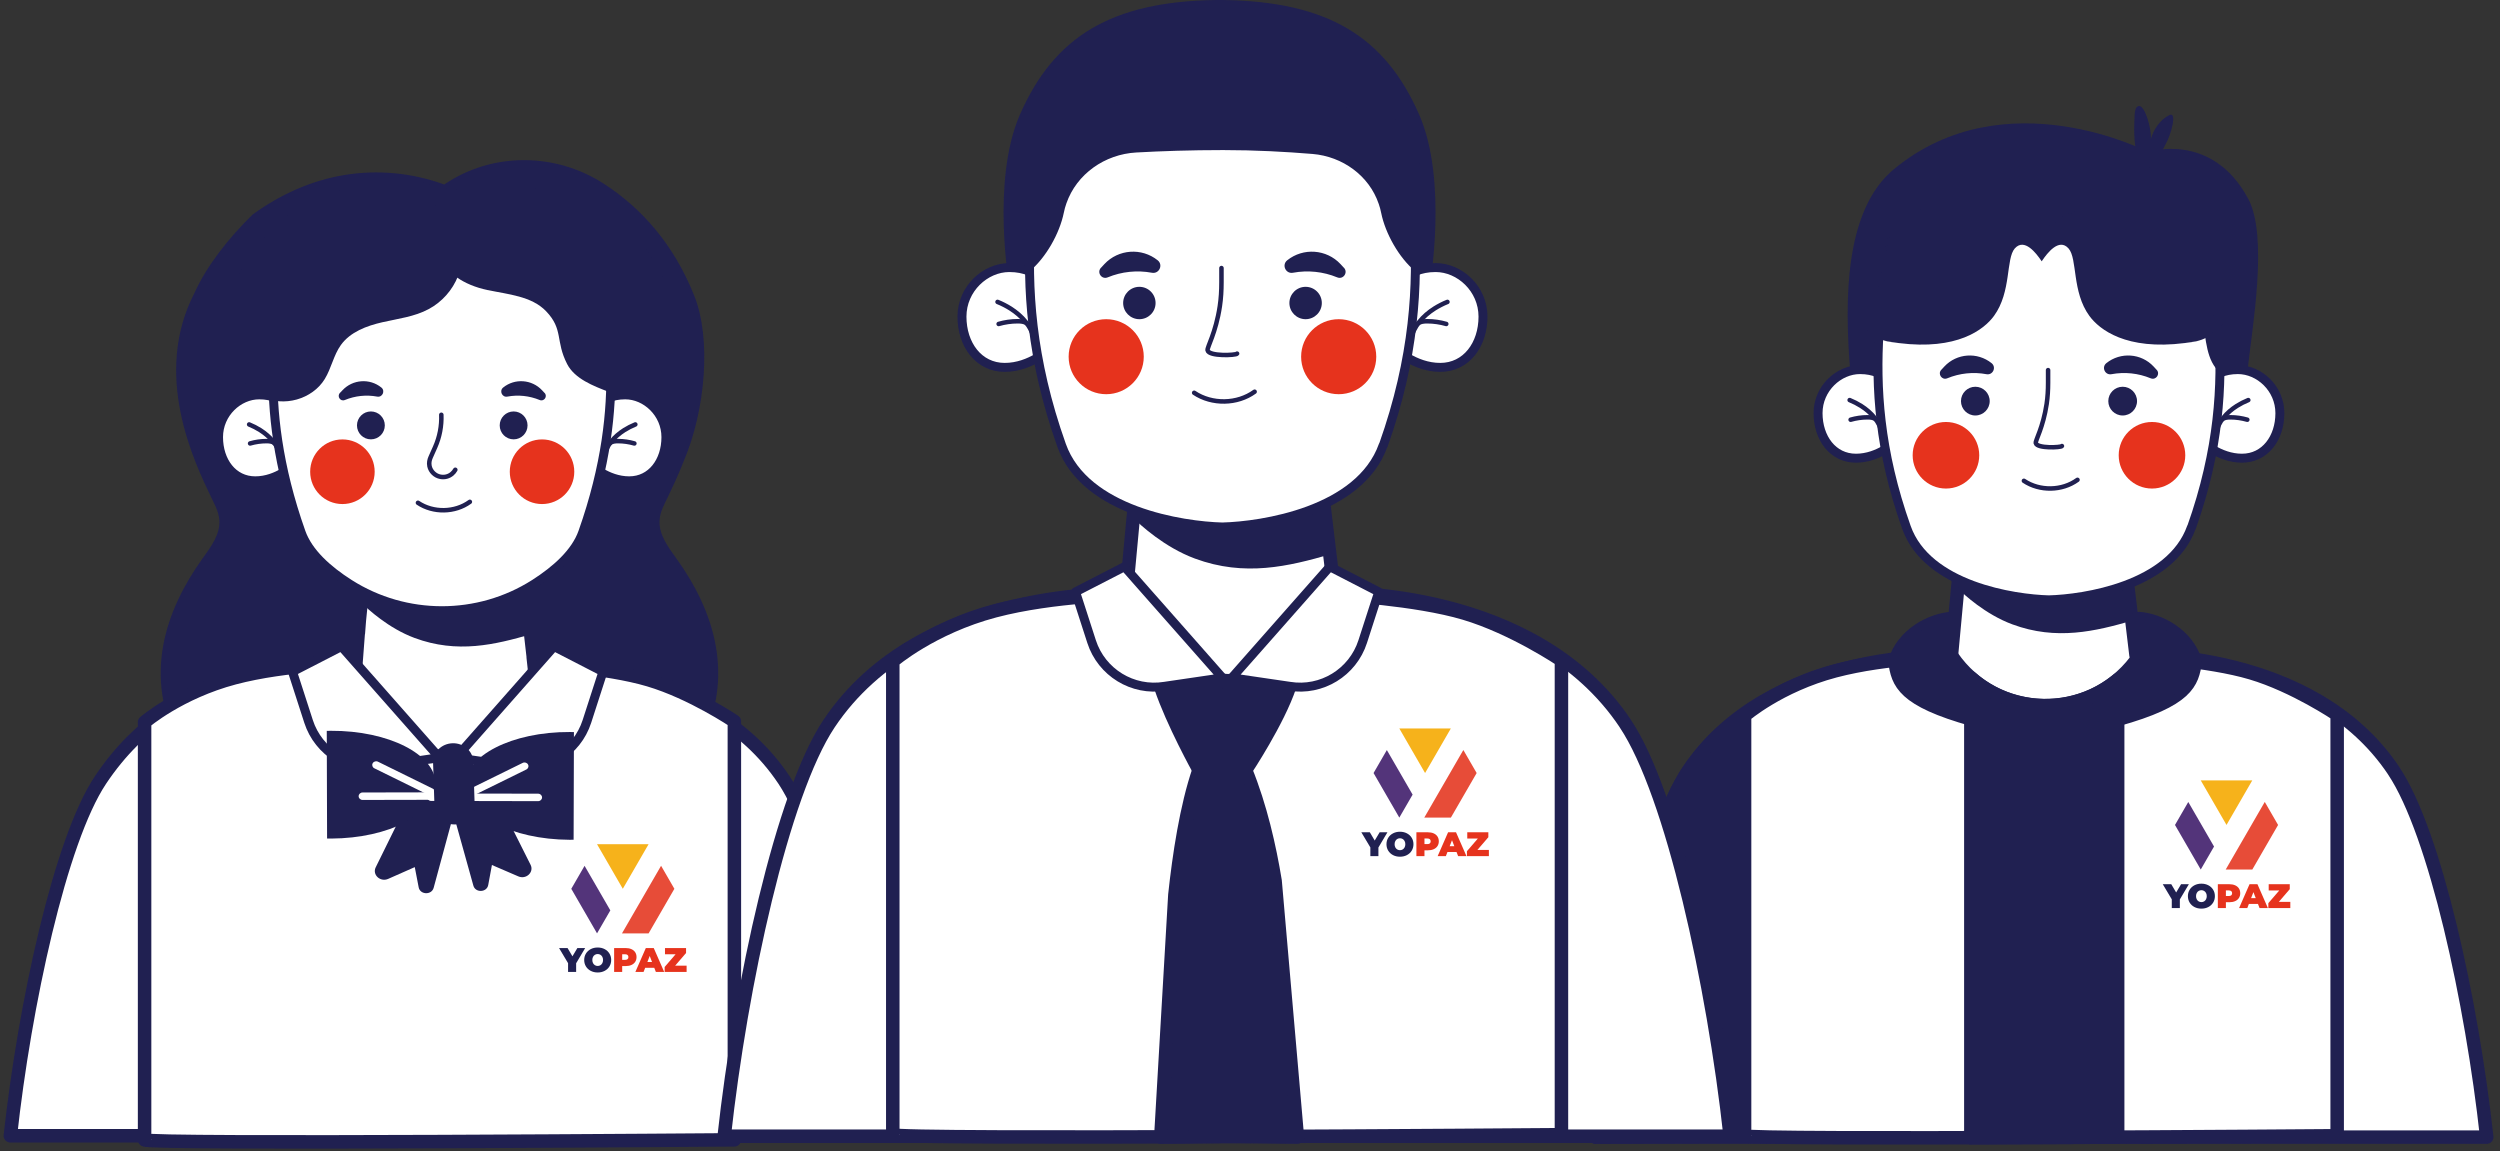 <svg width="354" height="163" viewBox="0 0 354 163" fill="none" xmlns="http://www.w3.org/2000/svg">
<rect x="0" y="0" width="354" height="163" fill="#333333" stroke="none"/>
<path d="M99.254 104.698C97.818 107.058 95.776 108.962 93.546 110.5C87.018 114.987 78.625 116.337 71.115 114.111C67.913 113.164 64.899 111.564 62.232 109.463C59.565 111.555 56.55 113.164 53.34 114.111C45.839 116.337 37.446 114.996 30.917 110.5C28.688 108.962 26.645 107.067 25.209 104.698C22.855 100.837 22.293 95.947 23.104 91.442C23.916 86.937 26.039 82.771 28.661 79.106C29.856 77.444 31.238 75.638 31.051 73.564C30.944 72.393 30.347 71.347 29.847 70.302C27.537 65.439 21.517 53.076 27.546 41.465C29.241 37.701 32.309 33.759 35.769 30.38C39.631 27.565 44.046 25.562 48.746 24.785C53.473 23.998 58.397 24.472 62.901 26.125C62.936 26.099 62.972 26.072 63.008 26.054C69.795 21.504 78.687 21.593 85.546 26.045C90.835 29.477 95.392 34.564 98.309 41.876C100.753 47.981 99.897 58.028 96.855 65.206C96.035 67.298 95.196 69.05 94.608 70.302C94.099 71.356 93.502 72.393 93.403 73.564C93.225 75.638 94.599 77.453 95.794 79.106C98.425 82.762 100.539 86.928 101.35 91.442C102.162 95.956 101.6 100.837 99.245 104.698H99.254Z" fill="#202051"/>
<path d="M123.772 160.826H1.467C3.482 142.349 8.522 119.019 14.212 110.473C25.477 93.543 43.965 94.633 49.263 94.633L76.047 94.553C76.047 94.553 99.896 93.73 111.036 110.473C116.717 119.019 121.757 142.349 123.781 160.826H123.772Z" fill="white" stroke="#202051" stroke-width="1.91" stroke-linecap="round" stroke-linejoin="round"/>
<path d="M20.474 102.296V161.4C20.474 162.059 103.987 161.4 103.987 161.4V102.141C103.987 102.141 97.976 98.079 91.873 96.268C85.779 94.457 76.067 93.944 76.067 93.944L65.254 103.595C63.541 105.123 60.929 105.059 59.298 103.44L49.695 93.935C49.695 93.935 40.605 94.026 33.211 95.975C25.358 98.052 20.465 102.269 20.465 102.269L20.474 102.296Z" fill="white" stroke="#202051" stroke-width="1.91" stroke-linecap="round" stroke-linejoin="round"/>
<path d="M75.504 93.078C75.504 93.078 75.504 92.998 75.504 92.953C75.379 91.8 75.245 90.647 75.111 89.502L74.852 87.169H74.844C73.96 79.562 73.104 72.787 72.748 70.892C66.924 72.215 52.073 75.987 52.073 75.987L50.887 87.786L50.745 89.619H50.727L50.227 96.207V96.225L49.986 99.407C49.986 99.407 49.842 107.082 61.945 107.082C74.048 107.082 76.128 98.763 76.128 98.763L75.504 93.078Z" fill="white" stroke="#202051" stroke-width="1.91" stroke-linecap="round" stroke-linejoin="round"/>
<path d="M75.227 89.797C70.099 91.29 64.757 92.586 58.7 90.334C54.972 88.948 52.047 86.204 51.235 85.417L52.074 75.996C52.074 75.996 66.924 72.223 72.748 70.9C73.194 73.269 74.139 80.081 75.227 89.797Z" fill="#202051"/>
<path d="M83.477 58.806C83.477 58.806 84.618 55.91 88.534 55.91C91.468 55.91 94.295 58.493 94.295 61.899C94.295 65.305 92.28 68.085 89.096 68.085C85.911 68.085 83.575 65.761 83.575 65.761L83.477 58.797V58.806Z" fill="white" stroke="#202051" stroke-width="1.27" stroke-linecap="round" stroke-linejoin="round"/>
<path d="M85.528 64.706C85.805 63.106 87 61.792 88.391 60.907C88.891 60.594 89.408 60.326 89.961 60.102" stroke="#202051" stroke-width="0.64" stroke-linecap="round" stroke-linejoin="round"/>
<path d="M86.394 62.721C86.715 62.498 87.125 62.462 87.517 62.462C88.302 62.462 89.078 62.578 89.827 62.793" stroke="#202051" stroke-width="0.64" stroke-linecap="round" stroke-linejoin="round"/>
<path d="M41.763 58.806C41.763 58.806 40.621 55.91 36.706 55.91C33.772 55.91 30.944 58.493 30.944 61.899C30.944 65.305 32.96 68.085 36.144 68.085C39.328 68.085 41.665 65.761 41.665 65.761L41.763 58.797V58.806Z" fill="white" stroke="#202051" stroke-width="1.27" stroke-linecap="round" stroke-linejoin="round"/>
<path d="M39.712 64.706C39.435 63.106 38.24 61.792 36.849 60.907C36.35 60.594 35.832 60.326 35.279 60.102" stroke="#202051" stroke-width="0.64" stroke-linecap="round" stroke-linejoin="round"/>
<path d="M38.847 62.721C38.526 62.498 38.115 62.462 37.723 62.462C36.938 62.462 36.162 62.578 35.413 62.793" stroke="#202051" stroke-width="0.64" stroke-linecap="round" stroke-linejoin="round"/>
<path d="M84.815 38.372L62.598 37.424H62.58H62.562L40.345 38.372C39.534 44.182 35.93 56.491 42.637 75.388C43.654 78.248 46.374 80.707 49.487 82.682C57.452 87.741 67.7 87.741 75.664 82.682C78.777 80.698 81.497 78.248 82.514 75.388C89.212 56.491 85.609 44.182 84.806 38.372H84.815Z" fill="white" stroke="#202051" stroke-width="1.27" stroke-linecap="round" stroke-linejoin="round"/>
<path d="M62.491 58.735C62.553 60.308 62.25 61.89 61.608 63.33L60.983 64.733C60.805 65.126 60.725 65.564 60.814 65.984C60.814 65.984 60.814 65.993 60.814 66.002C60.974 66.762 61.608 67.379 62.366 67.513C62.99 67.629 63.57 67.45 63.998 67.093C64.185 66.932 64.346 66.744 64.471 66.521" fill="white"/>
<path d="M62.491 58.735C62.553 60.308 62.25 61.89 61.608 63.33L60.983 64.733C60.805 65.126 60.725 65.564 60.814 65.984C60.814 65.984 60.814 65.993 60.814 66.002C60.974 66.762 61.608 67.379 62.366 67.513C62.99 67.629 63.57 67.45 63.998 67.093C64.185 66.932 64.346 66.744 64.471 66.521" stroke="#202051" stroke-width="0.64" stroke-linecap="round" stroke-linejoin="round"/>
<g style="mix-blend-mode:multiply">
<path d="M59.182 71.196C61.349 72.653 64.426 72.599 66.531 71.061" stroke="#202051" stroke-width="0.64" stroke-linecap="round" stroke-linejoin="round"/>
</g>
<path d="M54.49 60.236C54.49 61.327 53.607 62.212 52.519 62.212C51.431 62.212 50.548 61.327 50.548 60.236C50.548 59.146 51.431 58.261 52.519 58.261C53.607 58.261 54.49 59.146 54.49 60.236Z" fill="#202051"/>
<path d="M74.7 60.236C74.7 61.327 73.817 62.212 72.729 62.212C71.641 62.212 70.758 61.327 70.758 60.236C70.758 59.146 71.641 58.261 72.729 58.261C73.817 58.261 74.7 59.146 74.7 60.236Z" fill="#202051"/>
<path d="M48.131 55.642L48.488 55.267C49.941 53.711 52.35 53.541 54 54.873C54.588 55.347 54.151 56.303 53.411 56.16C51.868 55.874 50.28 56.044 48.827 56.643C48.211 56.902 47.676 56.133 48.131 55.642Z" fill="#202051"/>
<path d="M77.109 55.642L76.761 55.267C75.307 53.711 72.899 53.541 71.249 54.873C70.661 55.347 71.098 56.303 71.838 56.16C73.381 55.874 74.969 56.044 76.422 56.643C77.038 56.902 77.573 56.133 77.118 55.642H77.109Z" fill="#202051"/>
<path d="M37.134 56.151C40.13 57.698 44.224 56.545 45.981 53.675C46.918 52.156 47.23 50.296 48.273 48.848C49.611 46.998 51.912 46.14 54.142 45.63C56.363 45.121 58.691 44.852 60.697 43.771C62.579 42.77 64.087 41.071 64.863 39.078C66.397 35.154 65.059 30.756 63.721 26.76C56.069 24.373 46.953 25.884 40.55 30.729C36.652 33.679 33.477 37.818 32.514 42.609C31.541 47.4 32.79 53.908 37.134 56.142V56.151Z" fill="#202051"/>
<path d="M69.055 41.071C71.954 41.688 75.272 41.929 77.323 44.066C79.811 46.658 78.616 48.258 80.311 51.557C81.381 53.63 84.003 54.65 86.188 55.481C88.614 56.402 91.495 55.481 93.27 53.577C95.036 51.682 95.776 48.973 95.678 46.381C95.58 43.789 94.715 41.277 93.618 38.917C92.325 36.119 90.648 33.438 88.266 31.489C86.715 30.22 84.904 29.308 83.049 28.575C78.045 26.59 72.56 25.84 67.209 26.412C65.809 26.564 64.373 26.814 63.204 27.6C61.867 28.494 61.001 30.059 60.957 31.668C60.885 34.108 61.813 39.543 69.064 41.08L69.055 41.071Z" fill="#202051"/>
<path d="M48.347 91.549L41.418 95.116L43.693 102.158C45.106 106.525 49.5 109.221 54.04 108.485L62.227 107.282L48.347 91.549Z" fill="white" stroke="#202051" stroke-width="1.27" stroke-linecap="round" stroke-linejoin="round"/>
<path d="M78.452 91.549L85.381 95.116L83.106 102.158C81.693 106.525 77.299 109.221 72.759 108.485L64.572 107.282L78.452 91.549Z" fill="white" stroke="#202051" stroke-width="1.27" stroke-linecap="round" stroke-linejoin="round"/>
<g clip-path="url(#clip0_226_42722)">
<path d="M64.035 114.654L67.029 125.404C67.321 126.453 68.936 126.387 69.133 125.317L69.656 122.484L73.396 124.096C74.506 124.575 75.65 123.495 75.132 122.461L69.305 110.848L64.038 114.656L64.035 114.654Z" fill="#202051"/>
<path d="M64.356 114.818L61.408 125.708C61.119 126.771 59.488 126.719 59.283 125.642L58.732 122.783L54.966 124.449C53.848 124.943 52.684 123.863 53.2 122.814L59.005 111.022L64.356 114.818Z" fill="#202051"/>
<path d="M46.85 103.482C46.656 103.482 46.461 103.487 46.27 103.492L46.315 118.736C46.51 118.739 46.702 118.741 46.896 118.741C55.08 118.703 61.703 115.258 61.692 111.042C61.678 106.829 55.034 103.443 46.85 103.482Z" fill="#202051"/>
<path d="M61.184 112.655C61.052 112.691 60.909 112.678 60.777 112.614L53.009 108.792C52.736 108.657 52.628 108.339 52.771 108.081C52.914 107.822 53.249 107.72 53.522 107.856L61.287 111.677C61.56 111.813 61.668 112.13 61.525 112.389C61.452 112.524 61.322 112.616 61.179 112.655H61.184Z" fill="white"/>
<path d="M51.34 113.272C51.033 113.272 50.784 113.036 50.784 112.744C50.784 112.453 51.033 112.215 51.34 112.215L66.493 112.184C66.8 112.184 67.049 112.419 67.049 112.711C67.049 113.003 66.8 113.241 66.493 113.241L51.34 113.272Z" fill="white"/>
<path d="M80.689 103.653C80.883 103.653 81.077 103.658 81.269 103.663L81.223 118.908C81.029 118.91 80.837 118.913 80.643 118.913C72.459 118.874 65.836 115.429 65.847 111.214C65.86 107.001 72.505 103.615 80.689 103.653Z" fill="#202051"/>
<path d="M66.355 112.824C66.487 112.86 66.631 112.847 66.763 112.783L74.528 108.961C74.801 108.826 74.909 108.508 74.766 108.25C74.623 107.991 74.288 107.889 74.015 108.025L66.247 111.846C65.975 111.982 65.867 112.299 66.01 112.558C66.082 112.693 66.212 112.785 66.355 112.824Z" fill="white"/>
<path d="M76.199 113.443C76.507 113.443 76.755 113.208 76.755 112.916C76.755 112.624 76.507 112.386 76.199 112.386L61.046 112.355C60.739 112.355 60.49 112.591 60.49 112.883C60.49 113.175 60.739 113.413 61.046 113.413L76.199 113.443Z" fill="white"/>
<path d="M64.454 116.742C62.888 116.788 61.57 115.629 61.522 114.165L61.322 107.994C61.273 106.53 62.515 105.291 64.081 105.245C65.647 105.199 66.965 106.358 67.013 107.822L67.213 113.991C67.262 115.458 66.02 116.694 64.454 116.74V116.742Z" fill="#202051"/>
</g>
<path d="M53.054 66.797C53.054 69.327 51.011 71.374 48.487 71.374C45.963 71.374 43.921 69.327 43.921 66.797C43.921 64.268 45.963 62.221 48.487 62.221C51.011 62.221 53.054 64.268 53.054 66.797Z" fill="#E6331D"/>
<path d="M81.318 66.797C81.318 69.327 79.275 71.374 76.751 71.374C74.227 71.374 72.185 69.327 72.185 66.797C72.185 64.268 74.227 62.221 76.751 62.221C79.275 62.221 81.318 64.268 81.318 66.797Z" fill="#E6331D"/>
<path d="M42.815 136.986C43.903 136.986 44.786 136.101 44.786 135.01C44.786 133.919 43.903 133.035 42.815 133.035C41.726 133.035 40.844 133.919 40.844 135.01C40.844 136.101 41.726 136.986 42.815 136.986Z" fill="white"/>
<path d="M83.137 136.986C84.226 136.986 85.108 136.101 85.108 135.01C85.108 133.919 84.226 133.035 83.137 133.035C82.049 133.035 81.166 133.919 81.166 135.01C81.166 136.101 82.049 136.986 83.137 136.986Z" fill="white"/>
<path d="M338.961 109.155C327.462 91.915 302.457 92.762 302.457 92.762C302.457 92.762 299.815 70.357 299.446 68.406C293.434 69.768 278.105 73.653 278.105 73.653L276.319 92.845C276.319 92.845 250.66 91.722 239.032 109.165C233.168 117.964 227.966 141.989 225.876 161.015H352.118C350.037 141.989 344.835 117.964 338.961 109.165V109.155Z" fill="white" stroke="#202051" stroke-width="1.91" stroke-linecap="round" stroke-linejoin="round"/>
<path d="M302.006 87.856C296.712 89.393 291.198 90.728 284.946 88.408C281.098 86.981 278.078 84.155 277.24 83.345L278.106 73.643C278.106 73.643 293.435 69.759 299.447 68.397C299.907 70.836 300.883 77.85 302.006 87.856Z" fill="#202051"/>
<path d="M247.115 160.822C247.115 160.895 225.949 161.006 225.949 161.006C228.03 141.98 233.232 117.955 239.106 109.155C242.972 103.356 247.125 101.35 247.125 101.35V160.822H247.115Z" fill="#202051" stroke="#202051" stroke-width="1.91" stroke-linecap="round" stroke-linejoin="round"/>
<path d="M247.033 101.35V160.822C247.033 161.484 330.943 160.822 330.943 160.822V101.193C330.943 101.193 324.903 97.106 318.771 95.284C312.649 93.461 302.89 92.946 302.89 92.946L302.411 93.581C295.792 102.289 282.589 101.966 276.402 92.946C276.402 92.946 267.269 93.038 259.84 94.999C251.94 97.088 247.033 101.331 247.033 101.331V101.35Z" fill="white" stroke="#202051" stroke-width="1.91" stroke-linecap="round" stroke-linejoin="round"/>
<path d="M299.861 96.26V161.024C293.076 161.052 285.885 161.089 279.072 161.107V95.956C284.937 101.12 293.831 101.267 299.861 96.26Z" fill="#202051" stroke="#202051" stroke-width="1.55" stroke-linecap="round" stroke-linejoin="round"/>
<path d="M299.861 96.26V161.024C293.076 161.052 285.885 161.089 279.072 161.107V95.956C284.937 101.12 293.831 101.267 299.861 96.26Z" stroke="#202051" stroke-width="1.91" stroke-linecap="round" stroke-linejoin="round"/>
<path d="M285.443 68.71C287.681 70.21 290.857 70.155 293.03 68.572" stroke="#202051" stroke-width="0.64" stroke-linecap="round" stroke-linejoin="round"/>
<path d="M267.987 93.6C269.203 89.549 273.392 87.46 276.273 87.267C276.651 90.7 275.555 93.222 278.759 96.527C279.993 97.806 278.437 99.408 279.311 102.215C269.313 99.417 268.411 96.922 267.997 93.6H267.987Z" fill="#202051" stroke="#202051" stroke-width="1.27" stroke-linecap="round" stroke-linejoin="round"/>
<path d="M311.175 93.6C309.96 89.549 305.771 87.46 302.889 87.267C304.408 92.615 300.247 96.306 300.247 96.306C300.247 96.306 300.643 99.693 299.86 102.215C309.859 99.417 310.761 96.922 311.175 93.6Z" fill="#202051" stroke="#202051" stroke-width="1.27" stroke-linecap="round" stroke-linejoin="round"/>
<path d="M318.329 28.117C313.183 18.544 304.17 21.517 304.17 21.517C304.17 21.517 283.943 10.968 268.208 23.928C261.119 29.764 261.193 42.633 261.985 52.5H318.247C318.9 46.407 321.23 33.501 318.329 28.107V28.117Z" fill="#202051"/>
<path d="M311.664 55.317C311.664 55.317 312.843 52.334 316.884 52.334C319.913 52.334 322.832 54.995 322.832 58.502C322.832 62.009 320.751 64.881 317.464 64.881C314.177 64.881 311.765 62.487 311.765 62.487L311.664 55.317Z" fill="white" stroke="#202051" stroke-width="1.27" stroke-linecap="round" stroke-linejoin="round"/>
<path d="M313.781 61.392C314.067 59.744 315.3 58.391 316.737 57.48C317.252 57.158 317.786 56.882 318.357 56.651" stroke="#202051" stroke-width="0.64" stroke-linecap="round" stroke-linejoin="round"/>
<path d="M314.674 59.358C315.005 59.128 315.429 59.091 315.834 59.091C316.644 59.091 317.445 59.211 318.218 59.431" stroke="#202051" stroke-width="0.64" stroke-linecap="round" stroke-linejoin="round"/>
<path d="M268.604 55.317C268.604 55.317 267.426 52.334 263.384 52.334C260.355 52.334 257.437 54.995 257.437 58.502C257.437 62.009 259.517 64.881 262.804 64.881C266.091 64.881 268.503 62.487 268.503 62.487L268.604 55.317Z" fill="white" stroke="#202051" stroke-width="1.27" stroke-linecap="round" stroke-linejoin="round"/>
<path d="M266.487 61.392C266.201 59.744 264.968 58.391 263.532 57.48C263.016 57.158 262.482 56.882 261.911 56.651" stroke="#202051" stroke-width="0.64" stroke-linecap="round" stroke-linejoin="round"/>
<path d="M265.593 59.358C265.262 59.128 264.838 59.091 264.433 59.091C263.623 59.091 262.822 59.211 262.049 59.431" stroke="#202051" stroke-width="0.64" stroke-linecap="round" stroke-linejoin="round"/>
<path d="M310.301 74.674C307.345 82.986 295.073 84.809 290.138 84.938H290.111C285.167 84.809 272.894 82.986 269.948 74.674C266.054 63.73 265.602 54.801 266.072 47.069C266.413 41.316 267.287 36.88 267.637 34.385L290.12 33.428H290.147L312.63 34.385C312.971 36.834 313.808 41.142 314.177 46.72C314.683 54.498 314.269 63.564 310.319 74.684L310.301 74.674Z" fill="white" stroke="#202051" stroke-width="1.27" stroke-linecap="round" stroke-linejoin="round"/>
<path d="M291.97 63.159C291.841 63.38 288.435 63.527 288.269 62.745C288.269 62.745 288.269 62.736 288.269 62.727C288.195 62.358 289.3 60.573 289.807 57.194C289.954 56.209 290.009 55.206 290.009 54.203V52.408" fill="white"/>
<path d="M291.97 63.159C291.841 63.38 288.435 63.527 288.269 62.745C288.269 62.745 288.269 62.736 288.269 62.727C288.195 62.358 289.3 60.573 289.807 57.194C289.954 56.209 290.009 55.206 290.009 54.203V52.408" stroke="#202051" stroke-width="0.64" stroke-linecap="round" stroke-linejoin="round"/>
<path d="M281.742 56.799C281.742 57.922 280.831 58.833 279.708 58.833C278.584 58.833 277.673 57.922 277.673 56.799C277.673 55.676 278.584 54.764 279.708 54.764C280.831 54.764 281.742 55.676 281.742 56.799Z" fill="#202051"/>
<path d="M302.604 56.799C302.604 57.922 301.693 58.833 300.57 58.833C299.447 58.833 298.535 57.922 298.535 56.799C298.535 55.676 299.447 54.764 300.57 54.764C301.693 54.764 302.604 55.676 302.604 56.799Z" fill="#202051"/>
<path d="M274.892 52.362L275.316 51.902C277.074 50.015 280.002 49.812 282.009 51.423C282.727 52.003 282.193 53.154 281.291 52.988C279.422 52.638 277.489 52.841 275.73 53.568C274.975 53.881 274.331 52.951 274.892 52.353V52.362Z" fill="#202051"/>
<path d="M305.375 52.362L304.952 51.902C303.193 50.015 300.266 49.812 298.259 51.423C297.54 52.003 298.074 53.154 298.977 52.988C300.846 52.638 302.779 52.841 304.537 53.568C305.292 53.881 305.937 52.951 305.375 52.353V52.362Z" fill="#202051"/>
<path d="M275.546 69.179C278.149 69.179 280.26 67.069 280.26 64.466C280.26 61.863 278.149 59.753 275.546 59.753C272.942 59.753 270.832 61.863 270.832 64.466C270.832 67.069 272.942 69.179 275.546 69.179Z" fill="#E6331D"/>
<path d="M304.722 69.179C307.325 69.179 309.435 67.069 309.435 64.466C309.435 61.863 307.325 59.753 304.722 59.753C302.118 59.753 300.008 61.863 300.008 64.466C300.008 67.069 302.118 69.179 304.722 69.179Z" fill="#E6331D"/>
<path d="M314.389 52.776C312.364 51.083 312.41 48.036 311.885 45.449C310.826 40.184 306.545 35.711 301.334 34.413V30.823H315.19L314.389 52.776Z" fill="#202051"/>
<path d="M302.245 16.602C302.282 16.012 302.291 15.064 302.881 15.009C303.7 14.926 304.667 18.13 304.565 19.694C304.925 18.332 305.91 16.905 307.18 16.298C308.349 15.745 307.392 19.114 306.711 20.311C305.937 21.655 304.372 25.696 303.01 23.008C302.126 21.268 302.144 18.488 302.255 16.602H302.245Z" fill="#202051"/>
<path d="M268.098 44.74V44.786C268.098 44.786 268.107 44.75 268.098 44.74Z" fill="#202051"/>
<path d="M286.585 68.084C288.822 69.584 291.998 69.529 294.171 67.946" stroke="#202051" stroke-width="0.64" stroke-linecap="round" stroke-linejoin="round"/>
<path d="M268.677 48.551C268.677 48.551 268.714 48.551 268.723 48.561C268.723 48.561 268.717 48.561 268.705 48.561C268.705 48.561 268.65 48.551 268.613 48.551C268.512 48.542 268.41 48.524 268.3 48.505C268.162 48.487 268.015 48.468 267.83 48.441C267.729 48.432 267.628 48.413 267.527 48.386C267.158 48.33 266.947 48.303 266.854 48.284C266.928 48.284 267.066 48.312 267.232 48.33C267.674 48.395 268.355 48.496 268.677 48.551Z" fill="#202051"/>
<path d="M268.724 48.56C268.816 48.57 268.862 48.579 268.862 48.579C268.816 48.579 268.77 48.579 268.724 48.56Z" fill="#202051"/>
<path d="M314.003 46.084C313.993 46.315 313.874 46.517 313.745 46.701C313.091 47.585 312.051 48.091 310.964 48.33C310.522 48.395 309.841 48.496 309.519 48.551C309.51 48.551 309.501 48.551 309.491 48.56C309.482 48.551 309.473 48.56 309.473 48.56C309.39 48.57 309.335 48.579 309.335 48.579C301.067 49.628 297.274 46.673 295.856 44.731C293.361 41.316 294.19 36.65 292.91 35.186C291.538 33.621 289.844 35.922 289.2 36.861C289.163 36.916 289.135 36.962 289.108 37.008C289.071 36.962 289.043 36.916 289.007 36.861C288.362 35.922 286.668 33.621 285.287 35.186C284.017 36.65 284.836 41.316 282.35 44.731C280.932 46.673 277.139 49.628 268.862 48.579C268.862 48.579 268.816 48.579 268.724 48.56C268.724 48.56 268.715 48.551 268.706 48.56C268.706 48.551 268.687 48.551 268.678 48.551C268.356 48.496 267.675 48.395 267.233 48.33C266.146 48.091 265.106 47.585 264.462 46.701C264.323 46.517 264.213 46.315 264.204 46.084C264.185 45.836 264.323 45.597 264.452 45.367C265.364 43.802 266.459 42.264 266.809 40.479C267.205 38.49 266.644 36.364 267.288 34.44C267.592 33.538 268.144 32.747 268.752 32.02C269.553 31.081 270.51 30.206 271.68 29.82C272.508 29.544 273.401 29.525 274.276 29.507C276.955 29.451 279.643 29.396 282.304 29.663C283.722 29.801 285.177 30.059 286.346 30.869C287.616 31.743 288.371 32.102 289.099 33.465C289.817 32.102 290.59 31.743 291.861 30.869C293.03 30.059 294.484 29.801 295.902 29.663C298.563 29.396 301.251 29.451 303.93 29.507C304.805 29.525 305.689 29.544 306.518 29.82C307.696 30.206 308.653 31.081 309.454 32.02C310.062 32.747 310.615 33.538 310.918 34.44C311.563 36.364 311.001 38.49 311.397 40.479C311.747 42.264 312.833 43.802 313.754 45.367C313.883 45.597 314.012 45.836 314.003 46.084Z" fill="#202051"/>
<path d="M309.334 48.579C309.334 48.579 309.389 48.579 309.472 48.56C309.426 48.579 309.38 48.579 309.334 48.579Z" fill="#202051"/>
<path d="M310.964 48.33C311.084 48.312 311.194 48.303 311.268 48.294C311.157 48.312 310.964 48.349 310.67 48.386C310.568 48.413 310.467 48.431 310.366 48.441C310.007 48.496 309.749 48.524 309.583 48.551C309.546 48.551 309.519 48.56 309.491 48.56C309.491 48.56 309.485 48.56 309.473 48.56C309.473 48.56 309.5 48.551 309.519 48.551C309.841 48.496 310.522 48.395 310.964 48.33Z" fill="#202051"/>
<g clip-path="url(#clip1_226_42722)">
<path d="M230.148 102.458C217.173 83.033 188.957 83.987 188.957 83.987C188.957 83.987 185.975 58.743 185.56 56.544C178.776 58.079 161.479 62.456 161.479 62.456L159.463 84.08C159.463 84.08 130.51 82.815 117.389 102.469C110.772 112.384 104.902 139.453 102.544 160.89H244.993C242.646 139.453 236.776 112.384 230.148 102.469V102.458Z" fill="white" stroke="#202051" stroke-width="1.91" stroke-linecap="round" stroke-linejoin="round"/>
<path d="M188.448 78.469C182.475 80.201 176.252 81.705 169.198 79.092C164.856 77.484 161.448 74.3 160.503 73.388L161.479 62.456C161.479 62.456 178.777 58.079 185.56 56.544C186.08 59.293 187.181 67.196 188.448 78.469Z" fill="#202051"/>
<path d="M126.418 93.663V160.673C126.418 161.419 221.1 160.673 221.1 160.673V93.487C221.1 93.487 214.285 88.882 207.366 86.829C200.458 84.775 189.446 84.195 189.446 84.195L177.187 95.136C175.244 96.868 172.284 96.796 170.434 94.96L159.547 84.184C159.547 84.184 149.242 84.288 140.858 86.497C131.955 88.851 126.407 93.632 126.407 93.632L126.418 93.663Z" fill="white" stroke="#202051" stroke-width="1.91" stroke-linecap="round" stroke-linejoin="round"/>
<path d="M169.759 56.887C172.283 58.577 175.867 58.515 178.319 56.731" stroke="#202051" stroke-width="0.64" stroke-linecap="round" stroke-linejoin="round"/>
<path d="M176.387 109.023H169.78C167.993 114.219 166.954 121.199 166.362 126.727L164.367 161.015C165.063 161.036 173.063 160.88 173.769 160.88C174.475 160.88 183.004 161.036 183.711 161.015L180.553 124.736C179.763 119.913 178.485 114.24 176.376 109.034L176.387 109.023Z" fill="#202051" stroke="#202051" stroke-width="1.91" stroke-linecap="round" stroke-linejoin="round"/>
<path d="M173.457 96.505V96.526V96.412C169.416 96.744 164.367 97.293 164.367 97.293C166.019 102.241 169.78 109.023 169.78 109.023H176.387C176.387 109.023 180.968 102.126 182.62 97.179C182.62 97.179 176.293 96.246 173.457 96.505Z" fill="#202051" stroke="#202051" stroke-width="1.91" stroke-linecap="round" stroke-linejoin="round"/>
<path d="M159.225 80.243L152.296 83.811L154.571 90.853C155.984 95.219 160.378 97.916 164.918 97.179L173.104 95.976L159.225 80.243Z" fill="white" stroke="#202051" stroke-width="1.27" stroke-linecap="round" stroke-linejoin="round"/>
<path d="M188.303 80.243L195.232 83.811L192.957 90.853C191.544 95.219 187.15 97.916 182.61 97.179L174.424 95.976L188.303 80.243Z" fill="white" stroke="#202051" stroke-width="1.27" stroke-linecap="round" stroke-linejoin="round"/>
<path d="M200.956 16.231C196.125 5.206 188.043 0.187 173.104 0C172.969 0 172.823 0 172.688 0C172.553 0 172.418 0 172.273 0C157.334 0.187 149.251 5.206 144.42 16.231C140.307 25.617 142.925 40.521 142.925 40.521L172.273 43.342V43.425L172.688 43.383L173.104 43.425V43.342L202.452 40.521C202.452 40.521 205.07 25.617 200.956 16.231Z" fill="#202051"/>
<path d="M197.393 41.247C197.393 41.247 198.722 37.886 203.283 37.886C206.701 37.886 209.994 40.884 209.994 44.835C209.994 48.787 207.646 52.023 203.937 52.023C200.229 52.023 197.507 49.326 197.507 49.326L197.393 41.247Z" fill="white" stroke="#202051" stroke-width="1.27" stroke-linecap="round" stroke-linejoin="round"/>
<path d="M199.793 48.092C200.115 46.235 201.507 44.711 203.128 43.684C203.709 43.321 204.312 43.01 204.956 42.751" stroke="#202051" stroke-width="0.64" stroke-linecap="round" stroke-linejoin="round"/>
<path d="M200.79 45.789C201.164 45.53 201.642 45.489 202.099 45.489C203.013 45.489 203.917 45.623 204.79 45.872" stroke="#202051" stroke-width="0.64" stroke-linecap="round" stroke-linejoin="round"/>
<path d="M148.815 41.247C148.815 41.247 147.486 37.886 142.925 37.886C139.507 37.886 136.214 40.884 136.214 44.835C136.214 48.787 138.562 52.023 142.27 52.023C145.979 52.023 148.701 49.326 148.701 49.326L148.815 41.247Z" fill="white" stroke="#202051" stroke-width="1.27" stroke-linecap="round" stroke-linejoin="round"/>
<path d="M146.415 48.092C146.093 46.235 144.701 44.711 143.08 43.684C142.499 43.321 141.896 43.01 141.252 42.751" stroke="#202051" stroke-width="0.64" stroke-linecap="round" stroke-linejoin="round"/>
<path d="M145.408 45.789C145.034 45.53 144.556 45.489 144.099 45.489C143.185 45.489 142.281 45.623 141.408 45.872" stroke="#202051" stroke-width="0.64" stroke-linecap="round" stroke-linejoin="round"/>
<path d="M195.855 63.058C192.52 72.423 178.672 74.476 173.104 74.622H173.073C167.494 74.476 153.646 72.423 150.321 63.058C145.927 50.726 145.418 40.666 145.948 31.954C146.343 25.472 147.319 20.473 147.714 17.662L173.083 16.584H173.114L198.483 17.662C198.868 20.421 199.813 25.275 200.229 31.56C200.8 40.324 200.333 50.539 195.876 63.068L195.855 63.058Z" fill="white" stroke="#202051" stroke-width="1.27" stroke-linecap="round" stroke-linejoin="round"/>
<path d="M175.171 50.073C175.026 50.322 171.172 50.487 170.995 49.606C170.995 49.606 170.995 49.596 170.995 49.585C170.912 49.17 172.159 47.158 172.73 43.352C172.896 42.242 172.959 41.112 172.959 39.981V37.959" fill="white"/>
<path d="M175.171 50.073C175.026 50.322 171.172 50.487 170.995 49.606C170.995 49.606 170.995 49.596 170.995 49.585C170.912 49.17 172.159 47.158 172.73 43.352C172.896 42.242 172.959 41.112 172.959 39.981V37.959" stroke="#202051" stroke-width="0.64" stroke-linecap="round" stroke-linejoin="round"/>
<path d="M163.63 42.906C163.63 44.171 162.601 45.198 161.334 45.198C160.067 45.198 159.038 44.171 159.038 42.906C159.038 41.641 160.067 40.614 161.334 40.614C162.601 40.614 163.63 41.641 163.63 42.906Z" fill="#202051"/>
<path d="M187.17 42.906C187.17 44.171 186.141 45.198 184.874 45.198C183.607 45.198 182.578 44.171 182.578 42.906C182.578 41.641 183.607 40.614 184.874 40.614C186.141 40.614 187.17 41.641 187.17 42.906Z" fill="#202051"/>
<path d="M155.9 37.918L156.378 37.399C158.362 35.273 161.666 35.045 163.931 36.86C164.741 37.513 164.138 38.809 163.12 38.623C161.011 38.229 158.83 38.457 156.846 39.276C155.994 39.629 155.267 38.581 155.9 37.907V37.918Z" fill="#202051"/>
<path d="M190.298 37.918L189.82 37.399C187.836 35.273 184.532 35.045 182.267 36.86C181.457 37.513 182.059 38.809 183.078 38.623C185.186 38.229 187.368 38.457 189.352 39.276C190.204 39.629 190.931 38.581 190.298 37.907V37.918Z" fill="#202051"/>
<path d="M156.638 55.819C159.576 55.819 161.957 53.441 161.957 50.508C161.957 47.576 159.576 45.198 156.638 45.198C153.701 45.198 151.319 47.576 151.319 50.508C151.319 53.441 153.701 55.819 156.638 55.819Z" fill="#E6331D"/>
<path d="M194.878 50.508C194.878 53.443 192.499 55.819 189.559 55.819C186.619 55.819 184.24 53.443 184.24 50.508C184.24 47.573 186.619 45.198 189.559 45.198C192.499 45.198 194.878 47.573 194.878 50.508Z" fill="#E6331D"/>
<path d="M148.244 29.32V29.371C148.244 29.371 148.254 29.33 148.244 29.32Z" fill="#202051"/>
<path d="M169.094 55.621C171.618 57.312 175.202 57.25 177.654 55.466" stroke="#202051" stroke-width="0.64" stroke-linecap="round" stroke-linejoin="round"/>
<path d="M185.644 13.649H160.555L144.92 18.917L145.824 38.384C148.109 36.476 150.042 33.043 150.634 30.129C150.727 29.683 150.841 29.237 150.997 28.812C152.452 24.622 156.451 21.842 160.887 21.593C164.419 21.396 168.596 21.251 173.198 21.251C177.8 21.251 182.059 21.489 185.851 21.8C190.09 22.153 193.871 24.86 195.232 28.884C195.378 29.299 195.492 29.724 195.575 30.149C196.167 33.074 198.1 36.497 200.385 38.405L201.289 18.285L185.654 13.669L185.644 13.649Z" fill="#202051"/>
<path d="M209.095 109.461L205.445 115.774H201.676L201.793 115.572L203.559 112.516L207.21 106.201L209.095 109.461Z" fill="#E74C38"/>
<path d="M205.441 103.148L201.791 109.461L198.144 103.151L198.145 103.148H205.441Z" fill="#F6B21B"/>
<path d="M196.378 106.207L200.026 112.517L198.144 115.772L194.496 109.462L196.378 106.207Z" fill="#53347A"/>
<path d="M195.183 120.006V121.233H194.042V119.992L192.765 117.852H193.969L194.661 119.021L195.357 117.852H196.46L195.183 120.006Z" fill="#202051"/>
<path d="M197.253 121.084C196.963 120.932 196.735 120.722 196.571 120.453C196.407 120.184 196.324 119.881 196.324 119.543C196.324 119.204 196.406 118.901 196.571 118.632C196.735 118.363 196.963 118.153 197.253 118.002C197.543 117.85 197.87 117.774 198.235 117.774C198.599 117.774 198.927 117.85 199.217 118.002C199.507 118.153 199.734 118.363 199.899 118.632C200.063 118.901 200.145 119.204 200.145 119.543C200.145 119.881 200.063 120.184 199.899 120.453C199.734 120.722 199.507 120.932 199.217 121.084C198.927 121.235 198.599 121.311 198.235 121.311C197.87 121.311 197.543 121.235 197.253 121.084ZM198.619 120.284C198.734 120.215 198.825 120.117 198.892 119.989C198.96 119.862 198.994 119.713 198.994 119.543C198.994 119.372 198.96 119.223 198.892 119.096C198.825 118.968 198.734 118.87 198.619 118.801C198.503 118.733 198.37 118.697 198.235 118.697C198.1 118.697 197.967 118.733 197.85 118.801C197.736 118.87 197.645 118.969 197.577 119.096C197.509 119.223 197.475 119.372 197.475 119.543C197.475 119.713 197.509 119.862 197.577 119.989C197.645 120.116 197.736 120.215 197.85 120.284C197.967 120.352 198.1 120.388 198.235 120.388C198.37 120.388 198.503 120.352 198.619 120.284H198.619Z" fill="#202051"/>
<path d="M203.01 118.006C203.243 118.11 203.422 118.258 203.547 118.451C203.672 118.644 203.735 118.869 203.736 119.128C203.736 119.385 203.673 119.611 203.547 119.804C203.421 119.997 203.242 120.145 203.01 120.248C202.778 120.352 202.505 120.403 202.193 120.403H201.704V121.233H200.562V117.852H202.193C202.505 117.852 202.778 117.903 203.01 118.006ZM202.468 119.419C202.546 119.35 202.585 119.253 202.585 119.127C202.585 119.001 202.546 118.904 202.468 118.835C202.391 118.766 202.275 118.731 202.12 118.731H201.704V119.523H202.12C202.275 119.523 202.391 119.489 202.468 119.419V119.419Z" fill="#E6331D"/>
<path d="M206.245 120.644H204.959L204.731 121.233H203.57L205.05 117.852H206.173L207.653 121.233H206.472L206.245 120.644ZM205.931 119.823L205.602 118.973L205.272 119.823L205.931 119.823Z" fill="#E6331D"/>
<path d="M210.826 120.349V121.233H207.716V120.533L209.264 118.736H207.764V117.852H210.749V118.552L209.201 120.349H210.826Z" fill="#E6331D"/>
</g>
<path d="M95.492 125.854L91.843 132.167H88.073L88.19 131.965L89.957 128.909L93.608 122.594L95.492 125.854Z" fill="#E74C38"/>
<path d="M91.838 119.541L88.189 125.853L84.541 119.543L84.542 119.541H91.838Z" fill="#F6B21B"/>
<path d="M82.775 122.6L86.423 128.91L84.541 132.165L80.894 125.855L82.775 122.6Z" fill="#53347A"/>
<path d="M81.581 136.399V137.626H80.439V136.384L79.162 134.244H80.367L81.058 135.414L81.755 134.245H82.858L81.581 136.399Z" fill="#202051"/>
<path d="M83.65 137.476C83.36 137.325 83.133 137.115 82.968 136.846C82.804 136.577 82.722 136.273 82.722 135.935C82.722 135.597 82.804 135.293 82.968 135.024C83.133 134.756 83.36 134.545 83.65 134.394C83.941 134.243 84.268 134.167 84.632 134.167C84.997 134.167 85.324 134.243 85.614 134.394C85.904 134.545 86.132 134.756 86.296 135.024C86.461 135.293 86.543 135.597 86.543 135.935C86.543 136.273 86.461 136.577 86.296 136.846C86.132 137.115 85.904 137.325 85.614 137.476C85.324 137.627 84.997 137.703 84.632 137.703C84.268 137.703 83.941 137.627 83.65 137.476ZM85.017 136.677C85.131 136.607 85.222 136.509 85.29 136.382C85.358 136.255 85.391 136.106 85.392 135.935C85.392 135.764 85.358 135.615 85.29 135.488C85.222 135.361 85.131 135.263 85.017 135.194C84.9 135.126 84.767 135.09 84.632 135.09C84.497 135.09 84.364 135.126 84.248 135.194C84.133 135.263 84.042 135.361 83.974 135.488C83.907 135.615 83.873 135.764 83.873 135.935C83.873 136.106 83.907 136.255 83.974 136.382C84.042 136.509 84.133 136.607 84.248 136.677C84.364 136.745 84.497 136.781 84.632 136.781C84.767 136.781 84.9 136.745 85.017 136.677H85.017Z" fill="#202051"/>
<path d="M89.408 134.399C89.64 134.502 89.819 134.65 89.945 134.843C90.07 135.036 90.133 135.262 90.133 135.52C90.133 135.778 90.07 136.003 89.945 136.197C89.819 136.39 89.64 136.538 89.408 136.641C89.175 136.744 88.903 136.796 88.59 136.796H88.102V137.626H86.96V134.244H88.59C88.903 134.244 89.175 134.296 89.408 134.399ZM88.866 135.812C88.943 135.743 88.982 135.645 88.982 135.52C88.982 135.394 88.943 135.297 88.866 135.227C88.788 135.158 88.672 135.124 88.518 135.123H88.102V135.916H88.518C88.672 135.916 88.788 135.881 88.866 135.812V135.812Z" fill="#E6331D"/>
<path d="M92.643 137.037H91.356L91.129 137.626H89.968L91.448 134.244H92.57L94.05 137.626H92.87L92.643 137.037ZM92.328 136.215L91.999 135.365L91.67 136.216L92.328 136.215Z" fill="#E6331D"/>
<path d="M97.224 136.742V137.626H94.113V136.925L95.661 135.128H94.162V134.244H97.146V134.945L95.598 136.742H97.224Z" fill="#E6331D"/>
<path d="M322.577 116.814L318.928 123.127H315.158L315.275 122.925L317.042 119.869L320.692 113.553L322.577 116.814Z" fill="#E74C38"/>
<path d="M318.923 110.501L315.274 116.813L311.626 110.503L311.627 110.501H318.923Z" fill="#F6B21B"/>
<path d="M309.86 113.56L313.508 119.87L311.626 123.125L307.979 116.815L309.86 113.56Z" fill="#53347A"/>
<path d="M308.666 127.359V128.586H307.524V127.344L306.247 125.204H307.451L308.143 126.374L308.84 125.205H309.943L308.666 127.359Z" fill="#202051"/>
<path d="M310.735 128.436C310.445 128.285 310.218 128.075 310.053 127.806C309.889 127.537 309.807 127.233 309.807 126.895C309.807 126.557 309.889 126.253 310.053 125.984C310.218 125.715 310.445 125.505 310.735 125.354C311.026 125.203 311.353 125.127 311.717 125.127C312.082 125.127 312.409 125.203 312.699 125.354C312.989 125.505 313.217 125.716 313.381 125.984C313.546 126.253 313.628 126.557 313.628 126.895C313.628 127.233 313.546 127.537 313.381 127.806C313.217 128.075 312.989 128.285 312.699 128.436C312.409 128.587 312.082 128.663 311.717 128.663C311.353 128.663 311.026 128.587 310.735 128.436ZM312.102 127.637C312.216 127.567 312.307 127.469 312.375 127.342C312.443 127.215 312.476 127.066 312.477 126.895C312.477 126.724 312.443 126.575 312.375 126.448C312.307 126.321 312.216 126.223 312.102 126.154C311.985 126.086 311.852 126.05 311.717 126.05C311.582 126.05 311.449 126.086 311.333 126.154C311.218 126.223 311.127 126.321 311.059 126.448C310.992 126.575 310.958 126.724 310.958 126.895C310.958 127.066 310.992 127.215 311.059 127.342C311.127 127.469 311.218 127.567 311.333 127.637C311.449 127.705 311.582 127.74 311.717 127.74C311.852 127.74 311.985 127.705 312.102 127.637H312.102Z" fill="#202051"/>
<path d="M316.493 125.359C316.725 125.462 316.904 125.61 317.029 125.803C317.155 125.996 317.218 126.222 317.218 126.48C317.218 126.738 317.155 126.963 317.029 127.157C316.904 127.35 316.725 127.498 316.493 127.601C316.26 127.704 315.988 127.756 315.675 127.756H315.187V128.586H314.045V125.204H315.675C315.988 125.204 316.26 125.256 316.493 125.359ZM315.951 126.772C316.028 126.703 316.067 126.605 316.067 126.48C316.067 126.354 316.028 126.257 315.951 126.187C315.873 126.118 315.757 126.084 315.603 126.083H315.187V126.876H315.603C315.757 126.876 315.873 126.841 315.951 126.772V126.772Z" fill="#E6331D"/>
<path d="M319.728 127.997H318.441L318.214 128.586H317.053L318.533 125.204H319.655L321.135 128.586H319.955L319.728 127.997ZM319.413 127.175L319.084 126.325L318.755 127.176L319.413 127.175Z" fill="#E6331D"/>
<path d="M324.309 127.702V128.586H321.198V127.885L322.746 126.088H321.247V125.204H324.231V125.905L322.683 127.702H324.309Z" fill="#E6331D"/>
<defs>
<clipPath id="clip0_226_42722">
<rect width="35" height="23" fill="white" transform="translate(46.27 103.481)"/>
</clipPath>
<clipPath id="clip1_226_42722">
<rect width="144.434" height="162" fill="white" transform="translate(101.547)"/>
</clipPath>
</defs>
</svg>
